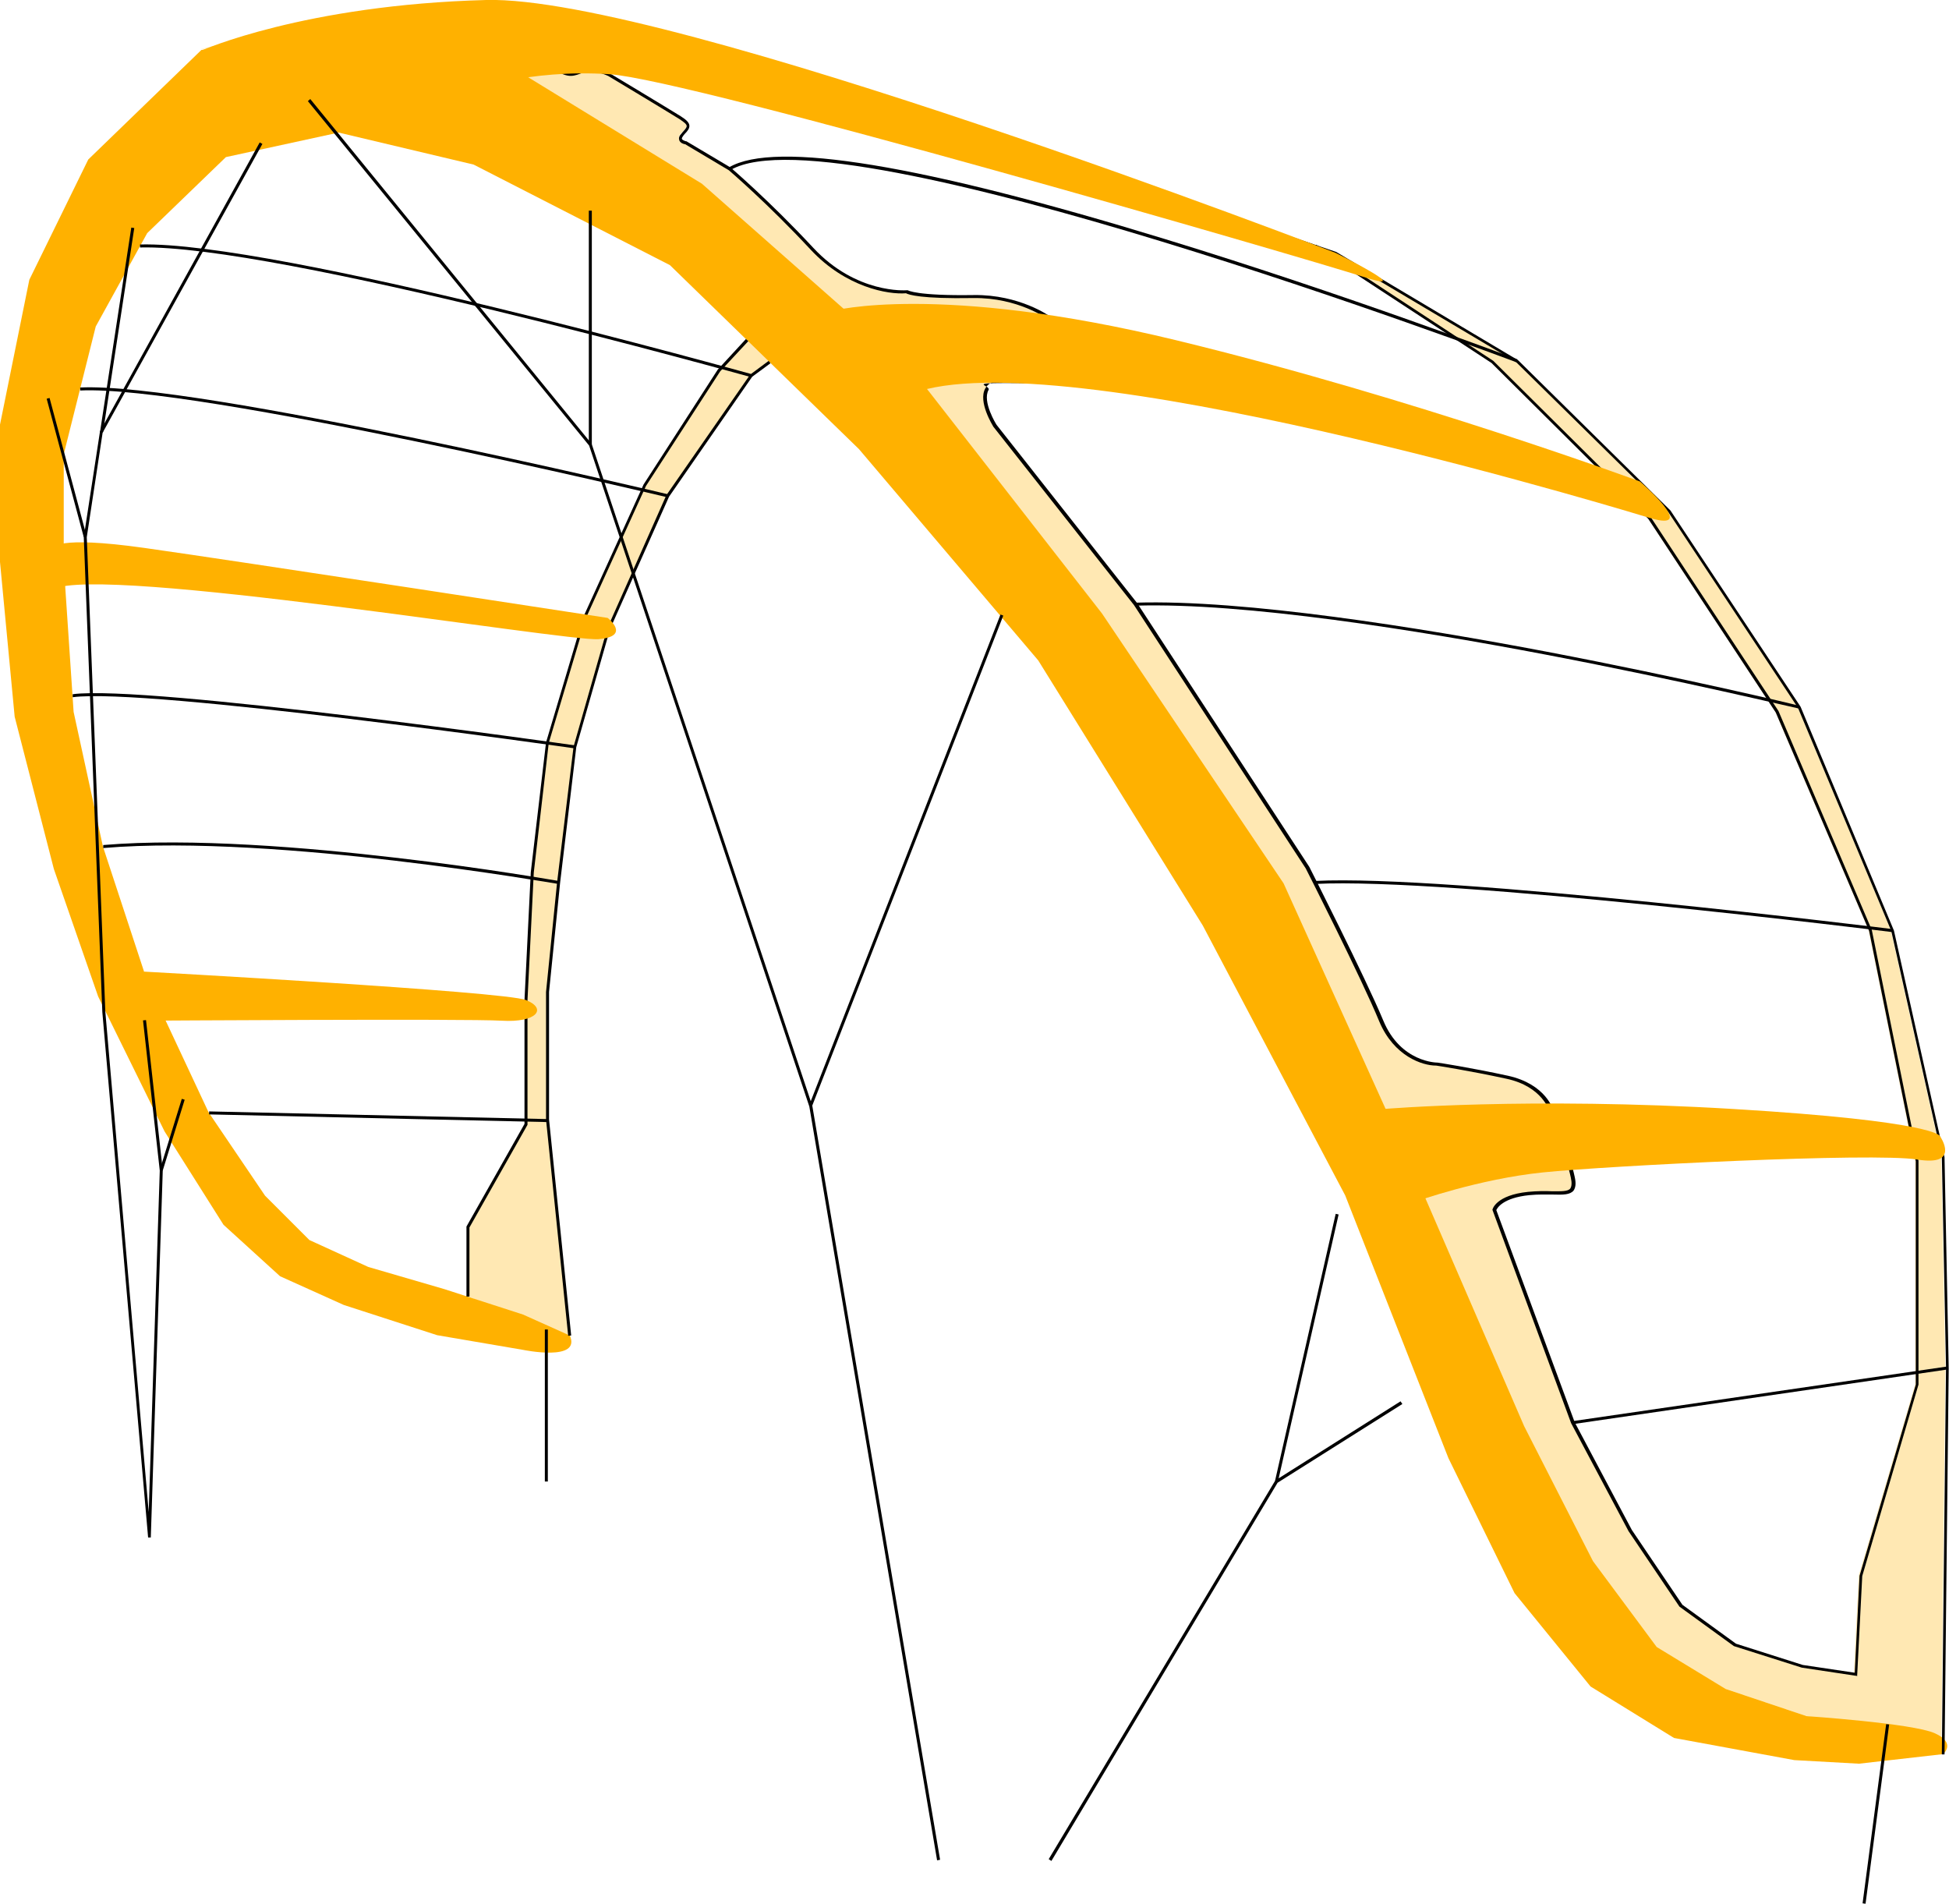 <svg xmlns="http://www.w3.org/2000/svg" xmlns:xlink="http://www.w3.org/1999/xlink" id="Layer_1" data-name="Layer 1" viewBox="0 0 651.4 636.3"><defs><style>      .cls-1 {        clip-path: url(#clippath);      }      .cls-2 {        fill: none;      }      .cls-2, .cls-3, .cls-4 {        stroke-width: 0px;      }      .cls-5 {        clip-path: url(#clippath-1);      }      .cls-3 {        fill: #000;      }      .cls-4 {        fill: #ffb100;      }      .cls-6 {        opacity: .3;      }    </style><clipPath id="clippath"><rect class="cls-2" x="66.6" y="5.4" width="583.6" height="581"></rect></clipPath><clipPath id="clippath-1"><rect class="cls-2" x="156.4" y="113.7" width="100.8" height="332.7"></rect></clipPath></defs><g class="cls-6"><g class="cls-1"><path class="cls-4" d="M439,82.2l59.1,38.7,52.5,52.1,42.7,64.8,31.2,73,15.6,77.1v74.7l-18.9,64-1.6,32.8-18-2.7-22.4-7.1-18-13.1-17-25.2-19.1-36.1-26.3-71.1s1.1-4.4,11.5-5.5c10.4-1.1,16.4,2.2,14.8-5.5-1.6-7.7-7.1-22.1-7.1-22.1,0,0-2.2-8.6-14.8-11.3-12.6-2.7-23.5-4.4-23.5-4.4,0,0-12.6.1-18.6-14.4-6-14.6-24.6-51.2-24.6-51.2l-57.4-88.1-47-59.6s-9.3-14.8,3.3-14.8,20,.6,20,.6c0,0,13.6,2.3,7-7-6.5-9.3-12.2-14.9-12.2-14.9,0,0-9.8-7.3-25.2-7.1-20.2.3-22.4-1.6-22.4-1.6,0,0-16.8,1.5-31.6-14.4-14.8-15.9-27.5-26.7-27.5-26.7l-14.8-8.8s-3.1-.5-1.1-2.7,3.4-3.1-.7-5.7c-4.1-2.5-23.8-14.4-23.8-14.4,0,0-5.1-2.5-8.6-1.3-3.5,1.3-4.7,1.8-8.8-.4-4-2.2-10.9-5.7-10.9-5.7l-60.4-12.1-47.7,11.5,44.3-6.4,57.4,10.9,65.6,40.2,69.7,61.5,64,82.1,60.7,90.2,42.7,94.4,37.7,87,23,45.1,21.3,28.7,23,14,27.1,9.1s26.6,6,34,9.3l11.6,3.4,1.4-129.3-1.4-70.6-16.9-75.5-31.2-74.7-43.5-65.6-50.9-50.1-60.7-36.1-6.6-2.3h0v.4Z"></path></g></g><g class="cls-6"><g class="cls-5"><polygon class="cls-4" points="190.4 446.3 183 374.1 183 331.5 186.7 294.9 192.2 249.6 203.5 210 223.2 165.7 251.1 125.5 257.2 121 249.7 113.7 240.3 123.8 215.5 162.1 195.5 206.2 183 248.1 177.9 291.5 175.8 334.2 175.8 375.8 156.4 410 156.4 433.3 190.4 446.3"></polygon></g></g><path class="cls-4" d="M190.4,446.3l-15.6-7-26.3-8.5-25.4-7.4-19.7-9-14.8-14.8-18.9-27.9-20.5-43.8-14.8-45-9.8-45-3.3-49.2v-36.9l10.7-42.7,17.2-31.2,26.3-25.4,37.7-8.2,45.1,10.7,65.6,33.6,63.2,61.5,59.9,70.6,55,88.6,47.6,90.2,34.5,87.8,22.1,45.1,25.4,31.2,27.9,17.2,40.2,7.4,21.6,1.2,28.1-3.2s4.6-3.7-2.8-7c-7.4-3.3-42.8-5.7-42.8-5.7l-27.1-9.1-23-14-21.3-28.7-23-45.1-37.7-87-42.7-94.4-60.7-90.2-64-82.1-69.7-61.5-65.6-40.2-57.4-10.9-44.3,6.4L29.5,53.3l-19.7,40.2L0,141.9v45.9l4.9,51.7,13.1,50.9,14.8,42.6,22.2,45.1,19.7,31.2,18.9,17.2,21.3,9.6,31.2,10.1,28.7,4.9s19.7,4.1,15.6-4.9"></path><path class="cls-3" d="M650,586.3h-1l1.4-129.3-1.4-70.5-16.9-75.4-31.2-74.6-43.4-65.5-50.8-50-60.6-36-178-60.7c-.3-.1-29.9-10-68.3-15.9-64.2-9.9-103.3-1.2-124.8,7.9l-.4-.9c21.6-9.1,60.9-17.9,125.4-7.9,38.5,5.9,68.2,15.9,68.5,16l178.1,60.7h0l60.8,36.2h0l50.9,50.2,43.5,65.6,31.2,74.8,16.9,75.7,1.4,70.6-1.4,129.3h0v-.3Z"></path><polygon class="cls-3" points="189.9 446.4 182.5 374.2 182.5 331.5 186.2 294.8 191.7 249.5 203 209.9 222.7 165.5 250.7 125.2 256.9 120.6 257.5 121.4 251.4 125.9 223.6 166 203.9 210.2 192.6 249.7 187.2 295 183.5 331.5 183.5 374.1 190.9 446.3 189.9 446.4"></polygon><path class="cls-3" d="M620.8,560.1l-18.6-2.8-22.7-7.2-18.2-13.2-17-25.2-19.2-36.1-26.3-71.3h0c0-.3,1.3-4.9,11.9-6,3.1-.3,5.8-.3,8-.2,3.1,0,5.3.1,6.1-.9.5-.7.6-1.9.2-3.7-1.6-7.5-7-21.9-7.1-22,0-.1-2.3-8.4-14.4-11-12.4-2.7-23.4-4.4-23.5-4.4h-.1c-4.5,0-14-3.1-18.9-14.7-5.9-14.4-24.4-50.8-24.6-51.2l-57.4-88-47-59.6c-.2-.4-5.2-8.3-2.7-12.8,1-1.9,3.2-2.8,6.4-2.8,12.5,0,19.9.6,20,.6,1.8.3,6.8.7,8-1.2.8-1.3-.3-3.4-1.4-5-6.4-9.1-12.1-14.7-12.2-14.8,0,0-9.8-7.2-24.8-7-17.5.3-21.6-1.1-22.5-1.6-6,.5-20.1-2-31.8-14.5-14.6-15.7-27.3-26.5-27.4-26.6l-14.6-8.7c-.4,0-1.7-.4-2-1.4-.2-.7,0-1.4.7-2.1l.4-.5c.8-.9,1.4-1.5,1.4-2.1s-.9-1.3-2.4-2.3c-4-2.5-23.6-14.3-23.8-14.4,0,0-4.9-2.4-8.1-1.2h-.2c-3.3,1.3-4.8,1.9-8.9-.4-3.8-2.1-10.2-5.3-10.9-5.6l-60.4-12.1.2-1,60.5,12.1h0s7,3.5,11,5.7c3.7,2,4.8,1.6,8.1.4h.2c3.6-1.4,8.8,1.1,9,1.2s19.8,11.9,23.8,14.4c1.9,1.2,2.7,2.1,2.8,3,.1,1-.6,1.9-1.6,2.9l-.4.5c-.2.3-.6.8-.5,1.1.1.4,1,.7,1.3.8h.2l14.8,8.8c.2.2,13,11.1,27.6,26.8,14.4,15.5,31,14.2,31.2,14.2h.4c0,0,2.8,1.9,22.1,1.6,15.3-.2,25.4,7.1,25.5,7.2.1,0,5.9,5.8,12.3,15,1.9,2.7,2.3,4.7,1.4,6.1-1.8,2.9-8.6,1.7-8.9,1.7,0,0-7.5-.6-19.9-.6s-4.7.8-5.5,2.3c-2.2,3.9,2.6,11.6,2.7,11.7l47,59.6,57.5,88.1c.2.4,18.7,36.9,24.7,51.3,5.8,14.1,18,14.1,18.1,14.1.2,0,11.2,1.7,23.6,4.4,12.7,2.8,15.1,11.3,15.2,11.7,0,0,5.5,14.5,7.1,22.1.5,2.2.3,3.6-.4,4.6-1.2,1.4-3.5,1.4-6.9,1.3-2.2,0-4.8-.1-7.9.2-8.8.9-10.7,4.3-11,5l26.2,70.9,19.1,36,16.9,25,17.9,13,22.3,7.1,17.4,2.6,1.6-32.4,18.8-63.9v-74.6l-15.6-77-31.2-73-42.6-64.7-52.4-52.1-59.1-38.7.5-.8,59.2,38.8,52.6,52.2,42.7,64.8,31.2,73.2,15.6,77.1v74.8h0l-18.8,64-1.7,33.3h0Z"></path><polygon class="cls-3" points="156.9 433.3 155.9 433.3 155.9 409.9 175.3 375.6 175.3 334.2 177.4 291.5 182.5 248.1 195 206.1 215.1 161.9 239.9 123.5 249.3 113.3 250.1 114 240.7 124.1 215.9 162.4 195.9 206.4 183.4 248.3 178.4 291.6 176.3 334.2 176.3 375.9 156.9 410.2 156.9 433.3"></polygon><path class="cls-3" d="M186.6,295.4c-.2,0-24.2-4.2-54.8-7.8-28.2-3.3-68-6.7-97.3-4.2v-1c29.3-2.5,69.2.9,97.4,4.2,30.6,3.5,54.6,7.8,54.8,7.8l-.2,1h.1Z"></path><path class="cls-3" d="M192.1,250.1c-1.4-.2-143.3-20.4-167.8-17.1v-1c24.5-3.3,166.5,16.9,167.9,17.1v1h0Z"></path><path class="cls-3" d="M223.1,166.2c-1.6-.4-157.7-37.6-196.3-35.7v-1c38.7-1.9,194.9,35.3,196.5,35.7l-.2,1Z"></path><path class="cls-3" d="M250.9,126c-1.6-.4-158.8-44.5-204.1-43.3v-1c45.4-1.2,202.7,42.9,204.3,43.3l-.3,1h.1Z"></path><rect class="cls-3" x="524.9" y="465.8" width="126.5" height="1" transform="translate(-61.2 89.8) rotate(-8.3)"></rect><path class="cls-3" d="M632.5,311.5c-1.5-.2-148.5-18.4-193-16.1v-1c44.5-2.3,191.6,15.9,193.1,16.1v1h0Z"></path><path class="cls-3" d="M601.3,236.8c-.4,0-38.4-9.2-84.5-18-42.5-8.1-100.9-17.5-137.2-16.4v-1c36.4-1.1,94.8,8.3,137.4,16.4,46.1,8.8,84.1,17.9,84.5,18.1l-.2,1h0Z"></path><path class="cls-3" d="M506.9,121.1c-2.3-.9-226.6-85.4-262.7-64.3l-.5-.9c15.4-9,64.4-.9,145.7,24,60.5,18.5,117.2,40,117.8,40.2l-.4.9h.1Z"></path><rect class="cls-3" x="126" y="316.6" width="1" height="113.2" transform="translate(-249.5 491.2) rotate(-88.7)"></rect><path class="cls-4" d="M48.2,324.7s120.4,6.6,127.6,9.5,3.6,7.6-8.1,6.9c-11.7-.7-119.5,0-119.5,0,0,0,0-16.4,0-16.4Z"></path><path class="cls-4" d="M17.8,183.1s.5-4.2,30.4,0c29.9,4.2,154.9,23.4,154.9,23.4,0,0,8,6.2-3.1,7.1-11.1.8-166-24.9-182.2-16.7-16.2,8.2,0-13.7,0-13.7"></path><path class="cls-4" d="M462.6,370.6s48.3-4.1,116.6,0c68.3,4.1,69.2,9.1,69.2,9.1,0,0,7.1,10.2-7.6,7.8-14.7-2.4-103.6,2.1-125.1,4.3-21.5,2.2-42.4,9.7-42.4,9.7l-10.8-30.9h0Z"></path><path class="cls-4" d="M551.4,173.1s-184.5-56.7-241.6-43.1c-57.1,13.6-31.6-26.1-31.6-26.1,0,0,35.3-9.5,114.9,9.8,79.6,19.3,155,47.2,155,47.2,0,0,20,17.2,3.4,12.2"></path><path class="cls-4" d="M67.3,16.9S101.7,1.6,162.5,0c60.7-1.6,283.9,84.5,283.9,84.5,0,0,28.5,14.2,8.9,7.9-19.6-6.3-224.3-65.8-251.6-67.6-27.3-1.8-47.2,5.6-47.2,5.6l-89.2-13.5h0Z"></path><polygon class="cls-3" points="313.2 621.7 270.5 369.8 196.9 148.9 102.9 33.8 103.7 33.1 197.8 148.4 197.8 148.5 271.5 369.6 314.2 621.5 313.2 621.7"></polygon><rect class="cls-3" x="196.8" y="70.4" width="1" height="78.2"></rect><rect class="cls-3" x="215" y="287" width="175.9" height="1" transform="translate(-75 465.3) rotate(-68.7)"></rect><polygon class="cls-3" points="351.4 621.9 350.5 621.3 426.2 494.8 426.3 494.7 468.1 468.3 468.7 469.2 427 495.5 351.4 621.9"></polygon><rect class="cls-3" x="391" y="449.8" width="91.5" height="1" transform="translate(-99.1 776.5) rotate(-77.2)"></rect><rect class="cls-3" x="596.8" y="605.7" width="60.4" height="1" transform="translate(-55.9 1148.7) rotate(-82.5)"></rect><polygon class="cls-3" points="49.5 513.8 34.2 338.2 28 179.5 33.4 144.3 33.4 144.2 86.8 47.6 87.7 48.1 34.3 144.6 29 179.5 35.2 338.1 49.7 505.3 53.4 391.2 47.8 341 48.8 340.9 54.4 391.1 50.4 513.8 49.5 513.8"></polygon><rect class="cls-3" x="45.2" y="378.7" width="24.8" height="1" transform="translate(-321.7 322.1) rotate(-72.8)"></rect><rect class="cls-3" x="21.8" y="132.3" width="1" height="47.9" transform="translate(-39.7 11.1) rotate(-15)"></rect><rect class="cls-3" x="4.6" y="109.8" width="69.1" height="1" transform="translate(-75.8 132.3) rotate(-81.3)"></rect><rect class="cls-3" x="182.1" y="444.3" width="1" height="50.8"></rect></svg>